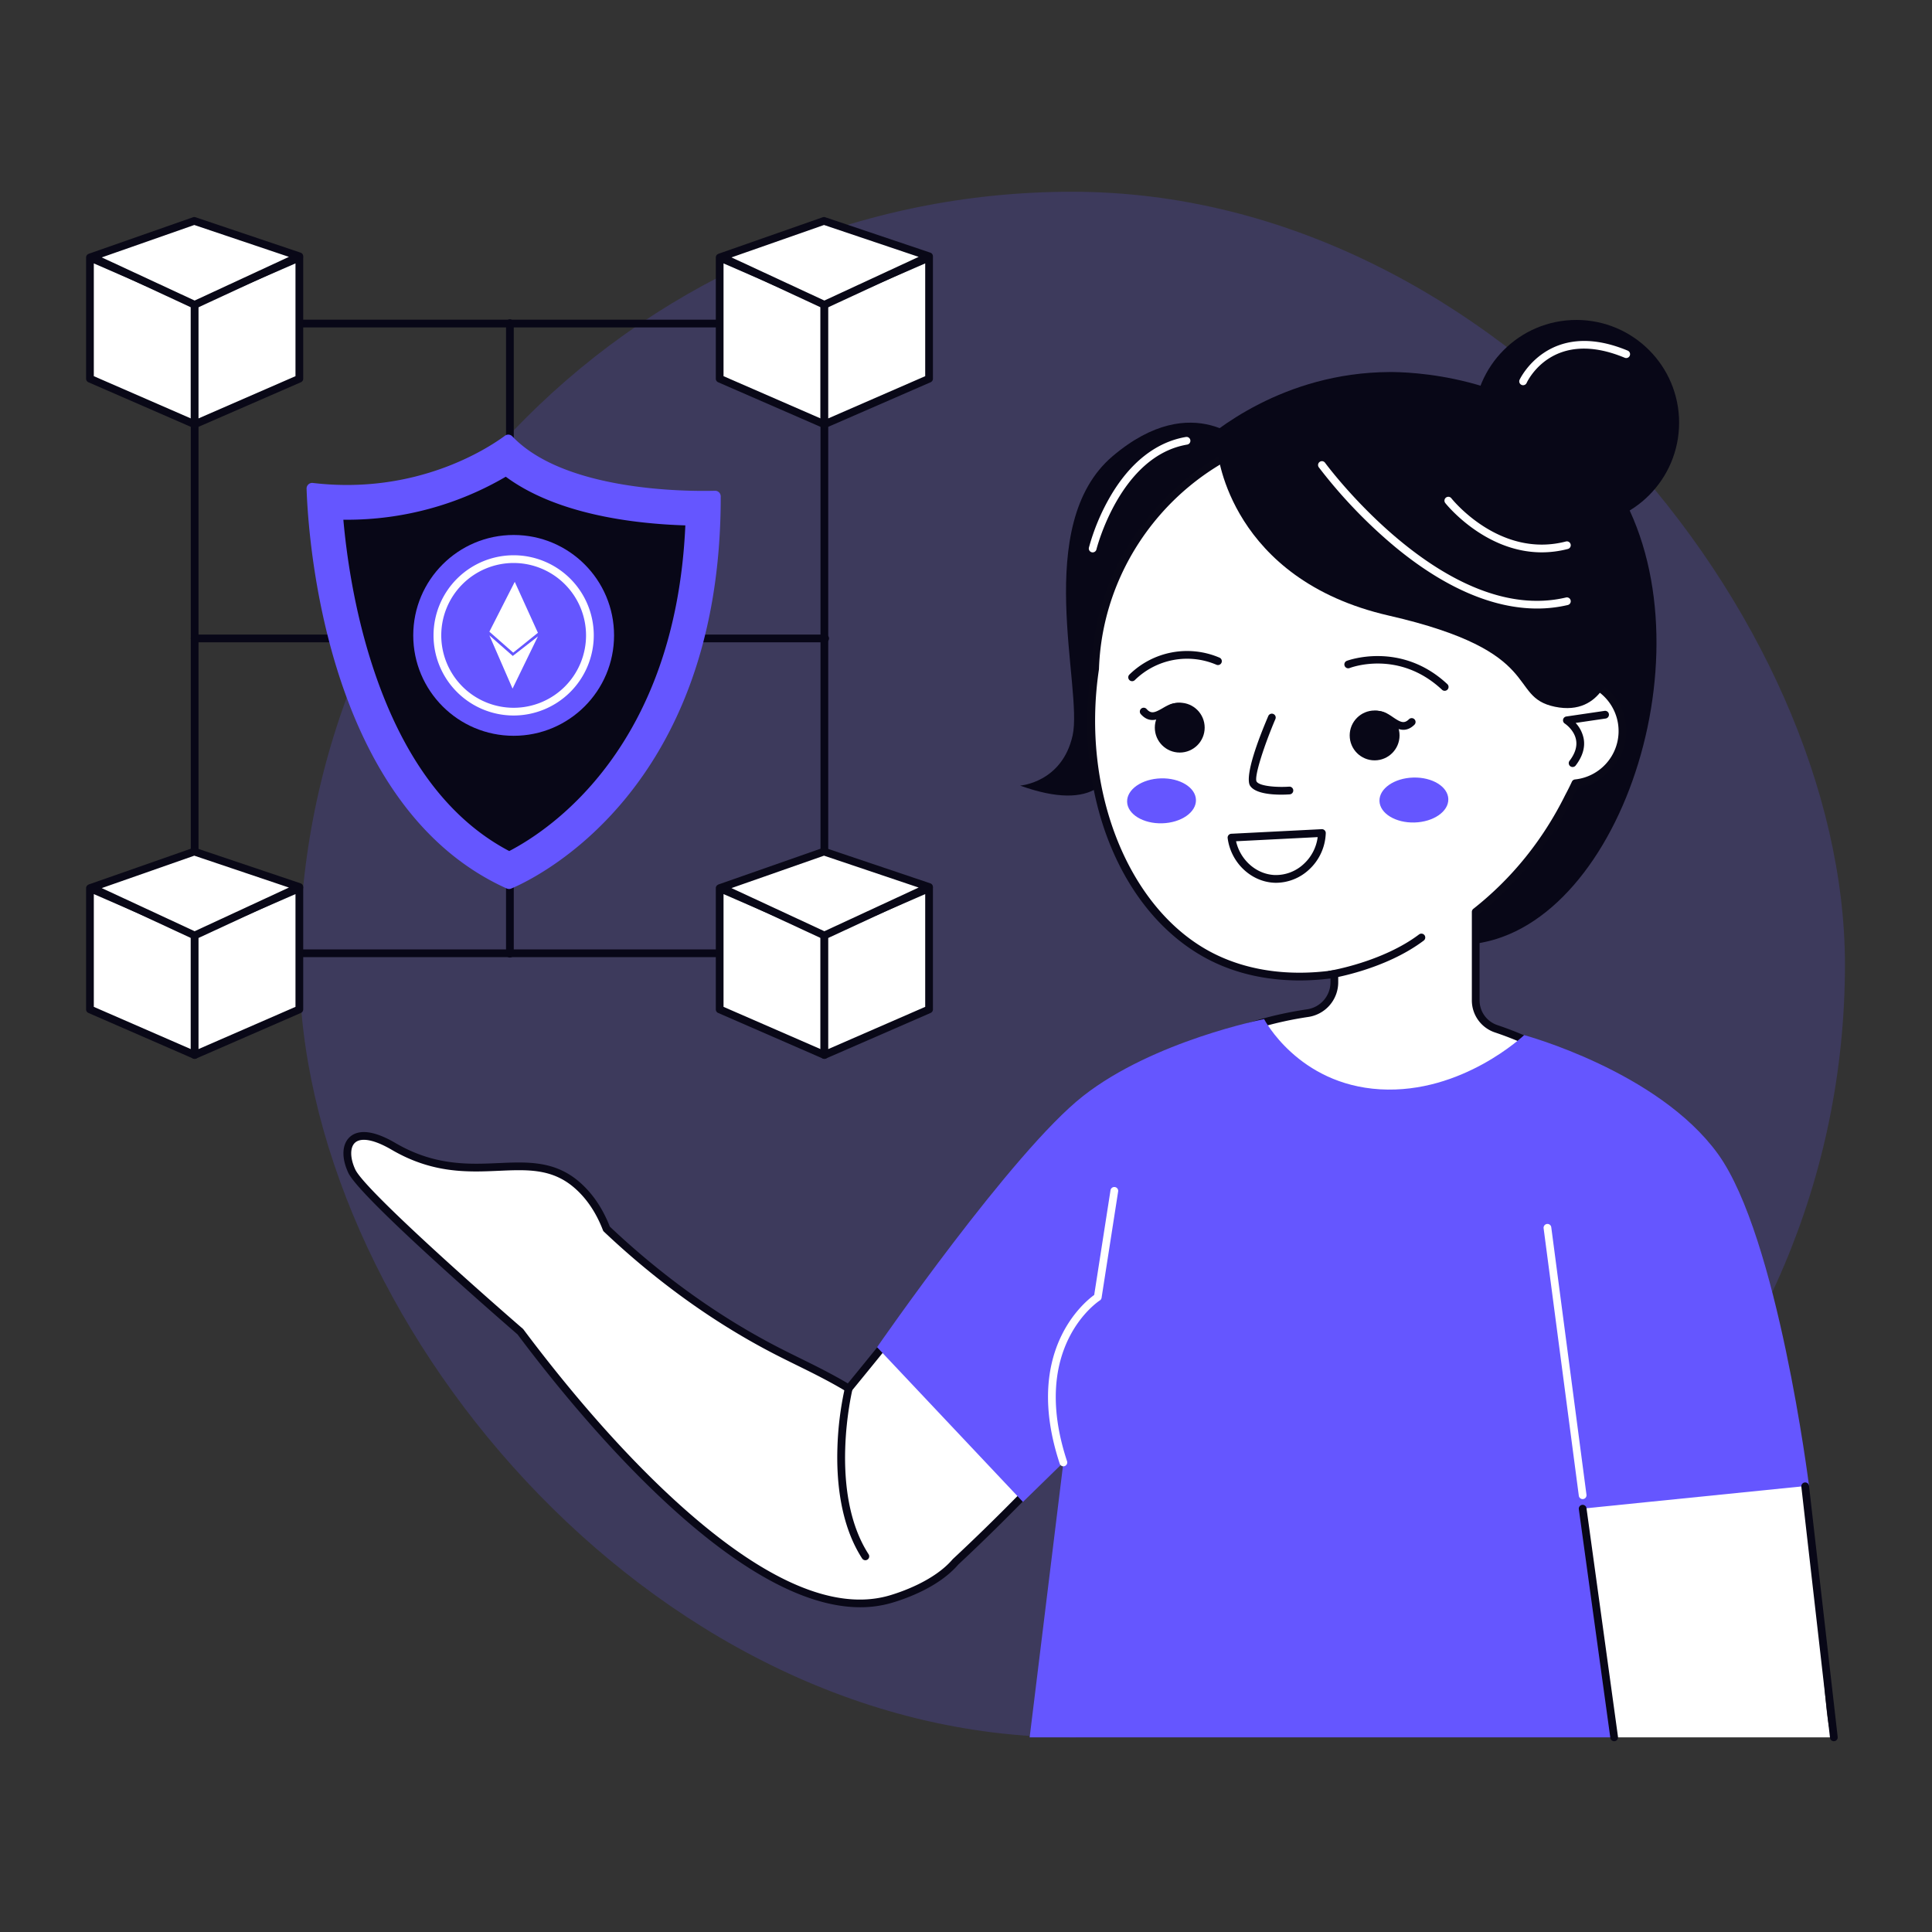 <svg xmlns="http://www.w3.org/2000/svg" viewBox="0 0 2000 2000"><rect x="0" y="0" width="2000" height="2000" fill="#333333" stroke="none"/><rect width="1600" height="1600" x="309.883" y="198.5" fill="#6556ff" opacity=".2" rx="799.999"/><path fill="#fff" d="M1333.152,1080.9c-40.251-1.256-101.23,2.695-163.427,33.9-64.626,32.422-97.69,77.773-152.263,148.307-33.037,42.7-79.562,101.857-138.877,174.186-25.556-15.448-50.081-26.3-74.383-38.805-45.914-23.63-108.378-62.164-176.308-126.406-9.378-24.364-22-38.131-31.45-46.133-49.835-42.181-108.707,7.8-189.144-39.269-43.905-25.691-55.382-.464-43.111,25.716,11.411,24.348,154.507,148.886,174.47,166.19,65.088,86.961,250.061,315.253,382.871,276.968,5.574-1.606,45.772-13.2,67.609-38.729C1056.989,1553.718,1362.434,1258.308,1333.152,1080.9Z"/><path fill="#090817" d="M890.513,1663.816c-128.421.016-288.123-193.453-354.8-282.484-28.008-24.285-163.6-142.605-175.147-167.234-7.225-15.41-6.639-29.614,1.524-37.067,6.529-5.957,20.023-9.719,47.228,6.2,40.522,23.708,75.775,22.153,106.893,20.79,29.582-1.305,57.521-2.532,82.816,18.878,13.793,11.676,24.647,27.45,32.268,46.9,54.439,51.379,113.224,93.476,174.736,125.141,7.3,3.753,14.617,7.359,21.978,10.984,16.088,7.93,32.7,16.109,49.666,26.172,47.411-57.86,93.364-115.52,136.62-171.434l7.605-9.84c50.367-65.211,83.645-108.293,146.031-139.59,49.149-24.664,104.77-36.16,165.344-34.328a4,4,0,0,1,3.82,3.348c29.719,180.043-281.828,480.516-345.07,539.355-20.416,23.731-55.3,35.727-69.375,39.793A115.644,115.644,0,0,1,890.513,1663.816ZM376.677,1179.934c-3.871,0-6.984.992-9.191,3.007-5.314,4.852-5.184,16.008.324,27.758,9.043,19.293,113.3,112.711,173.469,164.867a4.157,4.157,0,0,1,.584.625c38.438,51.36,98.35,125.118,165.494,184.864,85.658,76.218,157.344,106.73,213.065,90.66,10.48-3.027,46.156-14.66,65.677-37.488a4.423,4.423,0,0,1,.315-.329c35.762-33.261,127.617-121.738,208-224.632,100.175-128.235,145.675-230.637,135.285-304.457-57.875-1.262-111.129,9.957-158.184,33.57-60.754,30.48-93.59,72.988-143.285,137.332l-7.609,9.848c-43.969,56.828-90.717,115.464-138.948,174.273a3.994,3.994,0,0,1-5.164.887c-17.709-10.707-35.162-19.305-52.037-27.621-7.4-3.645-14.763-7.274-22.1-11.047-62.43-32.137-122.057-74.883-177.227-127.059a4,4,0,0,1-.984-1.469c-7.151-18.574-17.344-33.55-30.3-44.515-22.906-19.391-48.105-18.285-77.3-17-32.215,1.414-68.728,3.027-111.283-21.875C393.761,1183.4,383.9,1179.934,376.677,1179.934Z"/><path fill="#080717" d="M1055.995,813.245s43.5-3.013,54.38-51.931S1067.86,543.325,1151.9,472.138s139.594-10.447,139.594-10.447-107.865,103.4-124.718,163.7S1210.235,868.613,1055.995,813.245Z"/><path fill="#080717" d="M1238.054,462.909c17.207-15.492,89.77-77.278,200.574-77.778,15.593-.071,133.271,1.078,208.619,83.052,132.135,143.754,53.812,448.733-92.151,501.784-57.275,20.817-113-2.075-127.078-7.13C1162.777,867.624,1238.054,462.909,1238.054,462.909Z"/><circle cx="1631.871" cy="437.543" r="106.339" fill="#080717"/><path fill="#fff" d="M1702.972,1282.885c-1.081-50.563-2.514-92.186-30.018-132.488-26.578-38.947-71.421-67.727-124.2-85.435a31.033,31.033,0,0,1-21.1-29.445V943.975a348.378,348.378,0,0,0,96.316-119.343q3.647-6.784,6.894-13.784a54.318,54.318,0,0,0,23.948-99.589,261.584,261.584,0,0,0-3.916-55.985c-25.468-141.738-161.014-235.995-302.752-210.528-123.193,22.135-210.468,127.436-214.489,247.675-19.57,130.641,32.419,252.783,119.9,297.67,36.894,18.929,81.6,24.824,127.769,18.241v8.532a32.426,32.426,0,0,1-27.846,31.96c-64.4,9.657-124.1,34.506-164.632,75.866-38.741,39.529-54.118,155.142-81.734,384.94-15.073,125.42-27.341,225.272-34.275,281.455l638.051,3.3C1709.663,1658.7,1707.4,1489.76,1702.972,1282.885Z"/><path fill="#090817" d="M1710.883,1798.379h-.02l-638.051-3.293a4,4,0,0,1-3.949-4.488c11.438-92.7,22.969-187.391,34.27-281.446,28.007-233.027,43.226-346.836,82.851-387.261,39.082-39.875,96.793-66.512,166.9-77.024a28.307,28.307,0,0,0,24.437-28V1012.9c-46.316,5.813-89.656-.816-125.59-19.254-91.39-46.89-141.562-170.89-122.066-301.589,4.246-123.688,95.8-229.332,217.769-251.25a264.752,264.752,0,0,1,307.4,213.757,266.182,266.182,0,0,1,4.047,54.622,58.312,58.312,0,0,1-25.332,105.355c-1.9,4.008-3.93,8.031-6.055,11.984-23.395,47.157-55.652,87.348-95.84,119.383v89.606a26.985,26.985,0,0,0,18.375,25.652c56.746,19.039,100.4,49.113,126.235,86.977,28.734,42.1,29.695,87.058,30.714,134.652h0c3.848,180.058,6.434,347.387,7.911,511.547a4,4,0,0,1-4,4.035Zm-633.532-11.27,629.5,3.25c-1.48-162.828-4.058-328.847-7.875-507.39-1.035-48.387-1.929-90.176-29.324-130.317-24.844-36.41-67.09-65.422-122.172-83.9a34.986,34.986,0,0,1-23.828-33.238V943.977a4,4,0,0,1,1.524-3.141c39.961-31.492,71.992-71.184,95.211-117.981q3.7-6.89,6.847-13.691a4,4,0,0,1,3.215-2.293,50.321,50.321,0,0,0,22.18-92.262,3.987,3.987,0,0,1-1.817-3.5,258.471,258.471,0,0,0-3.855-55.129c-25.039-139.343-158.758-232.367-298.11-207.3-118.359,21.269-207.179,123.832-211.2,243.871a3.539,3.539,0,0,1-.039.461c-18.789,125.418,30.742,248.859,117.77,293.515,35.636,18.289,79,24.453,125.375,17.84a4,4,0,0,1,4.566,3.961v8.531a36.264,36.264,0,0,1-31.25,35.918c-67.39,10.106-125.055,36.637-162.371,74.711-37.719,38.485-53.582,157.664-80.617,382.613C1099.957,1602.66,1088.613,1695.828,1077.351,1787.109Z"/><path fill="#080717" d="M853.386,990.84H201.5a4,4,0,0,1-4-4V334.953a4,4,0,0,1,4-4H853.386a4,4,0,0,1,4,4V986.84A4,4,0,0,1,853.386,990.84Zm-647.886-8H849.386V338.953H205.5Z"/><path fill="#080717" d="M854.191,664.9H201.5a4,4,0,0,1,0-8H854.191a4,4,0,0,1,0,8Z"/><path fill="#080717" d="M527.845,991.242a4,4,0,0,1-4-4V334.551a4,4,0,1,1,8,0V987.242A4,4,0,0,1,527.845,991.242Z"/><path fill="#6556ff" d="M522.766,451.048c-17.724,13.088-91.625,61.568-198.861,48.908a5.805,5.805,0,0,0-6.532,5.929c1.537,47.377,18.6,329.061,207.226,413.887a5.818,5.818,0,0,0,4.633.06c23.652-9.925,217.279-100.516,216.858-406.006a5.8,5.8,0,0,0-5.936-5.783c-28.833.755-155.644.669-209.832-56.35A5.725,5.725,0,0,0,522.766,451.048Z"/><path fill="#080717" d="M527.168,881.014C463.417,847.5,415.649,782.552,385.077,687.74c-18.695-57.976-26.431-113.919-29.629-149.728q1.866.021,3.723.022A325.316,325.316,0,0,0,523.585,493.5c52.483,38.828,131.477,48.682,185.88,50.382C699.289,772.79,570.031,858.711,527.168,881.014Z"/><polygon fill="#fff" points="201.5 439.235 93.116 392.031 93.116 266.567 201.5 313.771 201.5 439.235"/><path fill="#090817" d="M201.5,443.234a4,4,0,0,1-1.6-.332L91.519,395.7a4,4,0,0,1-2.4-3.668V266.566a4,4,0,0,1,5.6-3.668L203.1,310.1a4,4,0,0,1,2.4,3.668V439.234a4,4,0,0,1-4,4ZM97.117,389.41,197.5,433.129V316.391L97.117,272.672Z"/><polygon fill="#fff" points="201.5 439.235 309.883 392.031 309.883 266.567 201.5 313.771 201.5 439.235"/><path fill="#090817" d="M201.5,443.234a4,4,0,0,1-4-4V313.77a4,4,0,0,1,2.4-3.668l108.383-47.2a4,4,0,0,1,5.6,3.668V392.031a4,4,0,0,1-2.4,3.668L203.1,442.9A3.993,3.993,0,0,1,201.5,443.234Zm4-126.843V433.129L305.883,389.41V272.672Z"/><path fill="#fff" d="M309.883,265.324,201.5,315.532,94.726,265.945,201.1,228.679Z"/><path fill="#090817" d="M201.5,319.531a4.035,4.035,0,0,1-1.686-.371L93.041,269.574a4,4,0,0,1,.363-7.4l106.371-37.266a3.949,3.949,0,0,1,2.6-.015L311.16,261.535a4,4,0,0,1,.4,7.418L203.181,319.16A4.013,4.013,0,0,1,201.5,319.531Zm-96.158-53.066,96.16,44.656L299.1,265.91l-97.974-33Z"/><polygon fill="#fff" points="853.386 439.235 745.002 392.031 745.002 266.567 853.386 313.771 853.386 439.235"/><path fill="#090817" d="M853.386,443.234a4,4,0,0,1-1.6-.332L743.4,395.7a4,4,0,0,1-2.4-3.668V266.566a4,4,0,0,1,5.6-3.668l108.385,47.2a4,4,0,0,1,2.4,3.668V439.234a4,4,0,0,1-4,4ZM749,389.41l100.384,43.719V316.391L749,272.672Z"/><polygon fill="#fff" points="853.386 439.235 961.769 392.031 961.769 266.567 853.386 313.771 853.386 439.235"/><path fill="#090817" d="M853.386,443.234a4,4,0,0,1-4-4V313.77a4,4,0,0,1,2.4-3.668l108.383-47.2a4,4,0,0,1,5.6,3.668V392.031a4,4,0,0,1-2.4,3.668L854.984,442.9A4,4,0,0,1,853.386,443.234Zm4-126.843V433.129L957.769,389.41V272.672Z"/><path fill="#fff" d="M961.769,265.324,853.386,315.532,746.612,265.945l106.371-37.266Z"/><path fill="#090817" d="M853.386,319.531a4.031,4.031,0,0,1-1.685-.371L744.926,269.574a4,4,0,0,1,.363-7.4l106.373-37.266a3.946,3.946,0,0,1,2.6-.015l108.786,36.644a4,4,0,0,1,.4,7.418L855.068,319.16A4.014,4.014,0,0,1,853.386,319.531Zm-96.16-53.066,96.162,44.656,97.6-45.211-97.974-33Z"/><polygon fill="#fff" points="201.5 1092.117 93.116 1044.913 93.116 919.449 201.5 966.653 201.5 1092.117"/><path fill="#090817" d="M201.5,1096.117a4,4,0,0,1-1.6-.332l-108.383-47.2a4,4,0,0,1-2.4-3.668V919.449a4,4,0,0,1,5.6-3.668l108.382,47.2a4,4,0,0,1,2.4,3.668v125.465a4,4,0,0,1-4,4ZM97.117,1042.293,197.5,1086.012V969.273L97.117,925.555Z"/><polygon fill="#fff" points="201.5 1092.117 309.883 1044.913 309.883 919.449 201.5 966.653 201.5 1092.117"/><path fill="#090817" d="M201.5,1096.117a4,4,0,0,1-4-4V966.652a4,4,0,0,1,2.4-3.668l108.383-47.2a4,4,0,0,1,5.6,3.668v125.465a4,4,0,0,1-2.4,3.668l-108.383,47.2A3.993,3.993,0,0,1,201.5,1096.117Zm4-126.844v116.739l100.383-43.719V925.555Z"/><path fill="#fff" d="M309.883,918.207,201.5,968.415,94.726,918.828,201.1,881.562Z"/><path fill="#090817" d="M201.5,972.414a4.035,4.035,0,0,1-1.686-.371L93.041,922.457a4,4,0,0,1,.363-7.4l106.371-37.266a3.981,3.981,0,0,1,2.6-.016L311.16,914.418a4,4,0,0,1,.4,7.418L203.181,972.043A4.013,4.013,0,0,1,201.5,972.414Zm-96.158-53.066L201.5,964,299.1,918.793l-97.974-33Z"/><polygon fill="#fff" points="853.386 1092.117 745.002 1044.913 745.002 919.449 853.386 966.653 853.386 1092.117"/><path fill="#090817" d="M853.386,1096.117a4,4,0,0,1-1.6-.332l-108.385-47.2a4,4,0,0,1-2.4-3.668V919.449a4,4,0,0,1,5.6-3.668l108.385,47.2a4,4,0,0,1,2.4,3.668v125.465a4,4,0,0,1-4,4ZM749,1042.293l100.384,43.719V969.273L749,925.555Z"/><polygon fill="#fff" points="853.386 1092.117 961.769 1044.913 961.769 919.449 853.386 966.653 853.386 1092.117"/><path fill="#090817" d="M853.386,1096.117a4,4,0,0,1-4-4V966.652a4,4,0,0,1,2.4-3.668l108.383-47.2a4,4,0,0,1,5.6,3.668v125.465a4,4,0,0,1-2.4,3.668l-108.383,47.2A4,4,0,0,1,853.386,1096.117Zm4-126.844v116.739l100.383-43.719V925.555Z"/><path fill="#fff" d="M961.769,918.207,853.386,968.415,746.612,918.828l106.371-37.266Z"/><path fill="#090817" d="M853.386,972.414a4.031,4.031,0,0,1-1.685-.371L744.926,922.457a4,4,0,0,1,.363-7.4l106.373-37.266a3.978,3.978,0,0,1,2.6-.016l108.786,36.645a4,4,0,0,1,.4,7.418L855.068,972.043A4.014,4.014,0,0,1,853.386,972.414Zm-96.16-53.066L853.388,964l97.6-45.211-97.974-33Z"/><circle cx="531.73" cy="657.748" r="103.942" fill="#6556ff"/><path fill="#fff" d="M531.73,740.688a82.94,82.94,0,1,1,82.94-82.942A83.035,83.035,0,0,1,531.73,740.688Zm0-157.879a74.94,74.94,0,1,0,74.94,74.937A75.023,75.023,0,0,0,531.73,582.809Z"/><path fill="#fff" d="M506.613,653.923l26.259-51.6,23.976,52.746q-12.787,10.275-25.574,20.551Z"/><path fill="#fff" d="M506.613,657.748l24.2,21.293L556.848,658.8l-26.259,54.04Z"/><path fill="#fff" d="M1578.037,1097.006c41.454,8.482,106.468,28.348,162.15,80.89,69.812,65.876,87.645,147.913,112.713,271.183,36.562,179.793,32.265,349.419,45.481,349.421H1674.272Q1626.155,1447.752,1578.037,1097.006Z"/><path fill="#6556ff" d="M1308.612,1054.986s35.1,67.727,120.129,72.67,149.049-56.109,149.049-56.109,138.668,37.324,200.627,123.013,94.258,343.413,94.258,343.413l-234.326,23.73,32.628,236.8H1065.882l34.935-284.585-41.856,40.867L907.935,1394.61s140.151-202.687,213.316-260.033S1308.612,1054.986,1308.612,1054.986Z"/><path fill="#080717" d="M1670.972,1802.5a4,4,0,0,1-3.957-3.453l-32.629-236.8a4,4,0,0,1,7.922-1.094l32.629,236.8a4,4,0,0,1-3.414,4.508A3.851,3.851,0,0,1,1670.972,1802.5Z"/><path fill="#080717" d="M1898.379,1802.5a4,4,0,0,1-3.969-3.547l-29.664-259.867a3.994,3.994,0,0,1,3.519-4.426,3.951,3.951,0,0,1,4.426,3.52l29.664,259.867a3.994,3.994,0,0,1-3.519,4.426A3.745,3.745,0,0,1,1898.379,1802.5Z"/><path fill="#fff" d="M1638.343,1551.859a4,4,0,0,1-3.96-3.476l-36.438-276.84a4,4,0,0,1,3.441-4.488,3.958,3.958,0,0,1,4.489,3.441l36.437,276.84a4,4,0,0,1-3.969,4.523Z"/><path fill="#fff" d="M1100.816,1517.914a4,4,0,0,1-3.8-2.746c-38.058-115.09,24.758-166.715,35.7-174.645l16.875-108.351a4,4,0,0,1,7.907,1.234l-17.141,110.043a4.025,4.025,0,0,1-1.836,2.778c-.738.461-73.23,47.523-33.914,166.433a4,4,0,0,1-2.543,5.051A3.89,3.89,0,0,1,1100.816,1517.914Z"/><path fill="#080717" d="M895.828,1615.137a3.993,3.993,0,0,1-3.361-1.828c-23.036-35.6-26.622-81.875-25.575-114.434a331.365,331.365,0,0,1,7.807-62.535,4,4,0,0,1,7.769,1.914c-.259,1.047-25.33,105.734,16.713,170.711a4,4,0,0,1-3.353,6.172Z"/><path fill="#080717" d="M1260.738,469.171s12.868,130.511,176.948,168.082,121.566,83.971,171.99,94.388S1669,689.549,1669,689.549s-13.842-144.246-65.255-192.694S1384.405,371.289,1260.738,469.171Z"/><path fill="#080717" d="M1495.539,715.121a3.971,3.971,0,0,1-2.731-1.078c-44.461-41.523-93.609-23.281-95.679-22.488a4,4,0,0,1-2.891-7.461c.555-.207,55.809-20.934,104.031,24.1a4,4,0,0,1-2.73,6.922Z"/><path fill="#080717" d="M1452.8,755.488c-5.757,0-10.984-3.531-15.242-6.406a55.837,55.837,0,0,0-6.054-3.746c-7.266-3.637-15.571.59-15.653.637a4,4,0,0,1-3.758-7.063c.481-.258,11.977-6.242,22.989-.73a62.479,62.479,0,0,1,6.953,4.273c8.015,5.41,11.523,6.992,16.562,2.082a4,4,0,1,1,5.586,5.727C1460.254,754.094,1456.426,755.488,1452.8,755.488Z"/><circle cx="1423.004" cy="761.314" r="25.803" fill="#080717"/><path fill="#080717" d="M1171.968,705.168a4,4,0,0,1-2.8-6.856,85.256,85.256,0,0,1,93.136-17.566,4,4,0,1,1-3.132,7.359,77.252,77.252,0,0,0-84.4,15.918A3.98,3.98,0,0,1,1171.968,705.168Z"/><path fill="#080717" d="M1192.976,745.348c-3.925,0-8-1.571-12-6.055a4,4,0,0,1,5.977-5.32c4.68,5.257,8.289,3.929,16.66-.9a63.222,63.222,0,0,1,7.246-3.769c11.395-4.715,22.418,2.074,22.879,2.367a4,4,0,0,1-4.234,6.785h0c-.082-.055-8.059-4.871-15.582-1.762a55.745,55.745,0,0,0-6.309,3.309C1203.426,742.414,1198.343,745.348,1192.976,745.348Z"/><circle cx="1221.269" cy="753.236" r="25.803" fill="#080717"/><path fill="#080717" d="M1326.316,822.621c-10.758,0-27.316-1.371-32.308-9.363-2.106-3.367-4.473-17.141,18.949-72.11a4,4,0,0,1,7.359,3.133c-11.59,27.211-22.2,59.723-19.512,64.754,3.141,5.035,21.9,6.153,33.59,5.313a4,4,0,1,1,.571,7.976C1333.449,822.434,1330.273,822.621,1326.316,822.621Z"/><ellipse cx="1463.657" cy="828.185" fill="#6556ff" rx="35.646" ry="23.269" transform="rotate(-1.604 1463.574 828.128)"/><ellipse cx="1202.415" cy="829.02" fill="#6556ff" rx="35.646" ry="23.269" transform="rotate(-1.604 1202.339 828.972)"/><path fill="#080717" d="M1627.965,794.008a4,4,0,0,1-3.176-6.426c5.687-7.449,7.969-14.664,6.777-21.449-1.875-10.684-11.594-17.035-11.695-17.1a4,4,0,0,1,1.582-7.324L1661,735.9a3.96,3.96,0,0,1,4.539,3.375,4,4,0,0,1-3.375,4.539l-31.067,4.567a33.3,33.3,0,0,1,8.344,16.371c1.594,9.074-1.2,18.391-8.3,27.684A4,4,0,0,1,1627.965,794.008Z"/><path fill="#080717" d="M1376.855,1012.906a4,4,0,0,1-.625-7.949c.543-.086,54.821-9,92.848-37.7a4,4,0,0,1,4.82,6.383c-39.652,29.921-94.113,38.851-96.41,39.214A3.821,3.821,0,0,1,1376.855,1012.906Z"/><path fill="#080717" d="M1321.105,913.863c-.773,0-1.543-.019-2.316-.058-24.1-1.223-44.7-21.082-47.926-46.2a4,4,0,0,1,3.766-4.5l93.6-4.75a4.036,4.036,0,0,1,3.012,1.149,3.991,3.991,0,0,1,1.188,3,53.637,53.637,0,0,1-17.485,37.867A50.59,50.59,0,0,1,1321.105,913.863Zm-41.551-43c4.348,19.27,20.723,33.988,39.641,34.945a42.154,42.154,0,0,0,30.344-11.343,45.635,45.635,0,0,0,14.527-27.891Z"/><path fill="#fff" d="M1591.246,629.945c-45.82,0-95.934-21.59-146.82-63.6a516.119,516.119,0,0,1-79.231-82.625,4,4,0,0,1,6.465-4.711c1.234,1.691,124.816,168.89,249.457,139.515a4,4,0,0,1,1.836,7.789A137.923,137.923,0,0,1,1591.246,629.945Z"/><path fill="#fff" d="M1596.023,571.789c-59.367,0-99.43-50.469-99.883-51.055a4,4,0,0,1,6.313-4.918c.488.629,49.805,62.586,118.574,44.731a4,4,0,1,1,2.016,7.742A107.117,107.117,0,0,1,1596.023,571.789Z"/><path fill="#fff" d="M1576.715,398.77a4,4,0,0,1-3.641-5.649c.3-.644,30.23-64.195,111.965-30.137a4,4,0,0,1-3.078,7.383c-74.407-30.992-100.528,23.719-101.6,26.067A4.01,4.01,0,0,1,1576.715,398.77Z"/><path fill="#fff" d="M1131.14,571.824a4.047,4.047,0,0,1-.957-.117,4,4,0,0,1-2.933-4.836,221.169,221.169,0,0,1,21.66-52.152c20.461-35.512,47.641-57.074,78.6-62.344a4,4,0,1,1,1.344,7.883c-69.285,11.8-93.6,107.554-93.836,108.519A4,4,0,0,1,1131.14,571.824Z"/></svg>